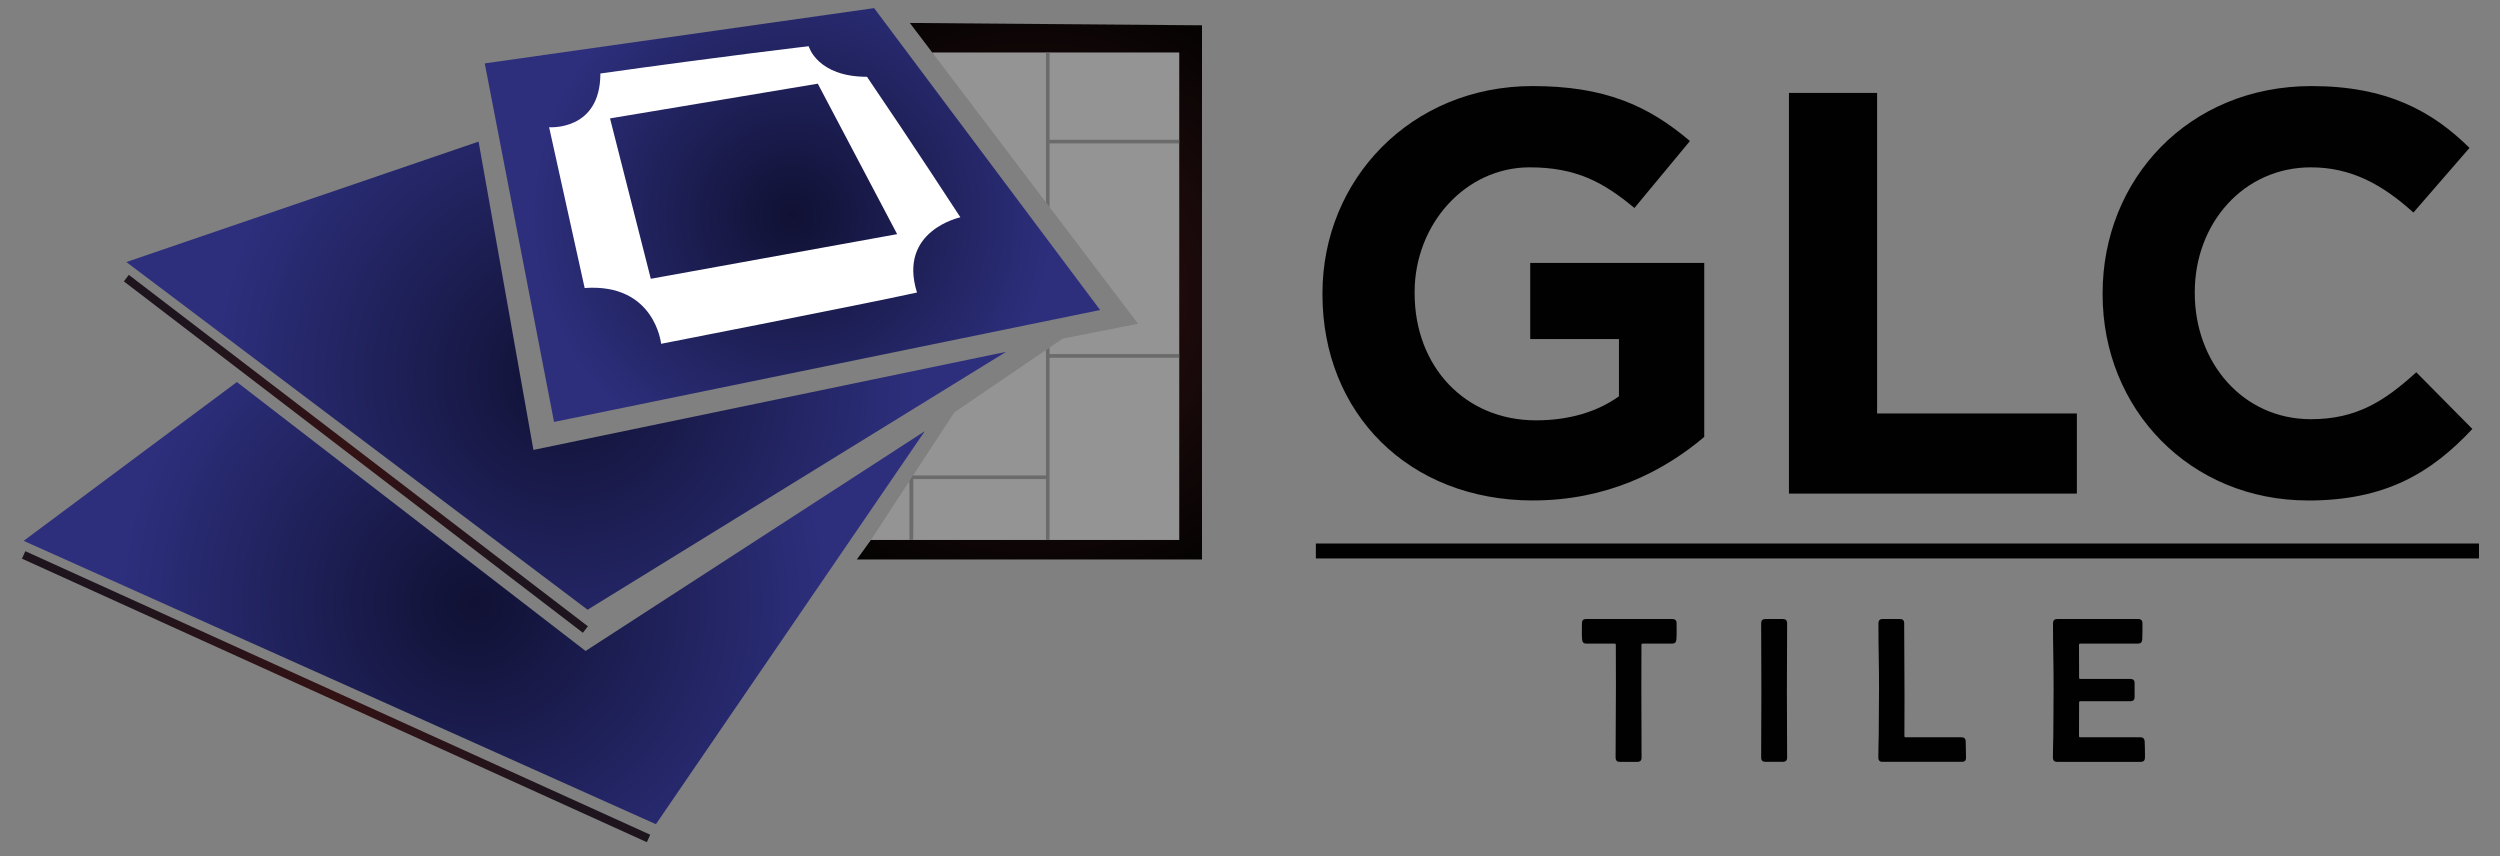 <svg xmlns="http://www.w3.org/2000/svg" xmlns:xlink="http://www.w3.org/1999/xlink" id="Layer_1" viewBox="0 0 915.79 313.63"><rect x="0" y="0" width="915.79" height="313.63" fill="#808080" stroke="none"/><defs><style>      .cls-1, .cls-2, .cls-3 {        fill: none;      }      .cls-4 {        fill: #010101;      }      .cls-5 {        fill: url(#radial-gradient-4);      }      .cls-6 {        fill: url(#radial-gradient-3);      }      .cls-7 {        fill: url(#radial-gradient-2);      }      .cls-8 {        fill: url(#radial-gradient);      }      .cls-9 {        fill: #fff;      }      .cls-2 {        stroke: url(#radial-gradient-6);      }      .cls-2, .cls-3 {        stroke-miterlimit: 10;        stroke-width: 3px;      }      .cls-3 {        stroke: url(#radial-gradient-5);      }      .cls-10 {        fill: #6b6b6b;      }      .cls-11 {        fill: #949494;      }      .cls-12 {        clip-path: url(#clippath);      }    </style><radialGradient id="radial-gradient" cx="378.89" cy="107.15" fx="378.89" fy="107.15" r="125.47" gradientUnits="userSpaceOnUse"><stop offset="0" stop-color="#331214"></stop><stop offset="1" stop-color="#010101"></stop></radialGradient><clipPath id="clippath"><polygon class="cls-1" points="319.05 197.77 349.61 151.03 389.29 124.04 416.89 118.6 341.55 19.29 431.94 19.29 431.94 197.77 319.05 197.77"></polygon></clipPath><radialGradient id="radial-gradient-2" cx="290.28" cy="78.76" fx="290.28" fy="78.76" r="96.04" gradientUnits="userSpaceOnUse"><stop offset="0" stop-color="#101133"></stop><stop offset="1" stop-color="#2d2f7d"></stop></radialGradient><radialGradient id="radial-gradient-3" cx="207.41" cy="137.61" fx="207.41" fy="137.61" r="129.07" gradientUnits="userSpaceOnUse"><stop offset="0" stop-color="#101133"></stop><stop offset="1" stop-color="#2d2f7d"></stop></radialGradient><radialGradient id="radial-gradient-4" cx="173.72" cy="220.94" fx="173.72" fy="220.94" r="130.01" gradientUnits="userSpaceOnUse"><stop offset="0" stop-color="#101133"></stop><stop offset="1" stop-color="#2d2f7d"></stop></radialGradient><radialGradient id="radial-gradient-5" cx="130.36" cy="166.24" fx="130.36" fy="166.24" r="75.9" gradientUnits="userSpaceOnUse"><stop offset="0" stop-color="#331214"></stop><stop offset="1" stop-color="#1e141d"></stop></radialGradient><radialGradient id="radial-gradient-6" cx="298.56" cy="-580.75" fx="298.56" fy="-580.75" r="89.9" gradientTransform="translate(-36.82 888.32) rotate(-13.03)" xlink:href="#radial-gradient-5"></radialGradient></defs><g><g><polygon class="cls-8" points="333.29 8.41 341.55 19.29 431.94 19.29 431.94 197.77 319.05 197.77 313.88 204.94 440.31 204.94 440.31 9.27 333.29 8.41"></polygon><polygon class="cls-11" points="319.05 197.77 349.61 151.03 389.29 124.04 416.89 118.6 341.55 19.29 431.94 19.29 431.94 197.77 319.05 197.77"></polygon><g class="cls-12"><polygon class="cls-10" points="334.48 174.17 333.15 175.48 333.15 197.77 334.48 197.77 334.48 174.17"></polygon><polygon class="cls-10" points="384.04 175.49 383.68 174.16 334.47 174.16 334.47 175.49 384.04 175.49"></polygon><polygon class="cls-10" points="433.15 131.04 432.79 129.71 383.58 129.71 383.58 131.04 433.15 131.04"></polygon><polygon class="cls-10" points="432.54 52.54 432.18 51.2 383.48 51.2 383.48 52.54 432.54 52.54"></polygon><polyline class="cls-10" points="334.48 197.77 334.48 174.17 333.15 175.48"></polyline><polyline class="cls-10" points="334.48 197.77 334.48 7.75 333.15 9.07"></polyline><polyline class="cls-10" points="334.48 197.77 334.48 7.75 333.15 9.07"></polyline><polygon class="cls-10" points="384.48 15.26 383.15 16.3 383.15 197.77 384.48 197.77 384.48 15.26"></polygon></g><polygon class="cls-7" points="320.2 2.97 402.99 113.56 202.95 154.56 177.57 23.22 320.2 2.97"></polygon><polygon class="cls-6" points="368.54 128.88 215.24 223.35 46.28 95.99 175.31 51.87 195.4 164.81 368.54 128.88"></polygon><polygon class="cls-5" points="338.78 157.93 240.27 301.92 8.66 198.12 86.77 139.95 214.51 238.46 338.78 157.93"></polygon><line class="cls-3" x1="46.28" y1="101.88" x2="214.44" y2="230.61"></line><line class="cls-2" x1="8.66" y1="203.28" x2="237.57" y2="307.14"></line></g><path class="cls-9" d="M351.81,79.61s-18.02-27.71-34.22-51.48c-18.32,0-21.35-11.2-21.35-11.2,0,0-31.19,3.63-76.31,9.99,0,21.2-18.78,19.68-18.78,19.68l13.02,58.9c25.74-1.82,28.01,20.44,28.01,20.44,0,0,72.98-14.23,93.73-18.78-7.12-22.71,15.9-27.56,15.9-27.56ZM238.4,102.12l-14.94-58.75,76.11-12.72,29.07,55.12-90.24,16.35Z"></path></g><path class="cls-4" d="M561.6,183.33c-45.71,0-77.16-32.08-77.16-75.48v-.42c0-41.73,32.5-75.9,76.95-75.9,26.42,0,42.35,7.13,57.66,20.13l-20.34,24.53c-11.32-9.44-21.39-14.89-38.37-14.89-23.48,0-42.14,20.76-42.14,45.71v.42c0,26.84,18.45,46.55,44.45,46.55,11.74,0,22.23-2.94,30.4-8.81v-20.97h-32.5v-27.89h63.74v63.74c-15.1,12.79-35.85,23.27-62.69,23.27Z"></path><path class="cls-4" d="M655.32,180.82V34.04h32.29v117.42h73.18v29.35h-105.47Z"></path><path class="cls-4" d="M845.49,183.33c-43.19,0-75.27-33.34-75.27-75.48v-.42c0-41.73,31.45-75.9,76.53-75.9,27.68,0,44.24,9.23,57.87,22.64l-20.55,23.69c-11.32-10.27-22.85-16.56-37.53-16.56-24.74,0-42.56,20.55-42.56,45.71v.42c0,25.16,17.4,46.13,42.56,46.13,16.77,0,27.05-6.71,38.58-17.19l20.55,20.76c-15.1,16.14-31.87,26.21-60.18,26.21Z"></path><g><path class="cls-4" d="M579.47,228.33c0-1.04.51-1.57,1.53-1.57h31.63c1.02,0,1.53.52,1.53,1.57,0,.97,0,1.96.02,2.97.01,1.01-.02,2-.09,2.97-.07,1-.58,1.49-1.53,1.49h-10.82c-.3,0-.45.15-.45.45,0,2.64,0,5.27-.02,7.89s-.02,5.25-.02,7.89c0,4.25.01,8.51.04,12.78.02,4.27.04,8.52.04,12.78,0,1.02-.51,1.53-1.53,1.53h-6.45c-1.02,0-1.53-.51-1.53-1.53,0-4.38.02-8.75.06-13.13.04-4.38.06-8.74.06-13.09l-.04-15.11c0-.3-.16-.45-.49-.45h-10.33c-.95,0-1.46-.5-1.53-1.49-.08-.97-.11-1.96-.09-2.97.01-1.01.02-2,.02-2.97Z"></path><path class="cls-4" d="M645.14,228.29c0-1.02.51-1.53,1.53-1.53h6.45c1.02,0,1.53.51,1.53,1.53,0,4.1-.01,8.21-.04,12.31-.03,4.1-.04,8.21-.04,12.31s.01,8.21.04,12.31c.02,4.1.04,8.21.04,12.31,0,1.02-.51,1.53-1.53,1.53h-6.45c-1.02,0-1.53-.51-1.53-1.53,0-4.1.01-8.21.04-12.31s.04-8.21.04-12.31-.01-8.21-.04-12.31-.04-8.21-.04-12.31Z"></path><path class="cls-4" d="M688.09,228.33c0-1.04.51-1.57,1.53-1.57h6.38c1.02,0,1.53.51,1.53,1.53,0,4.45.02,8.9.06,13.36s.06,8.9.06,13.36c0,2.41,0,4.84-.02,7.29-.01,2.45-.02,4.89-.02,7.33,0,.3.15.45.45.45h20.48c.99,0,1.5.5,1.53,1.49l.11,5.93c.05,1.04-.46,1.57-1.53,1.57h-29.06c-1.02,0-1.53-.52-1.53-1.57,0-1.37.02-2.73.06-4.08.04-1.36.07-2.72.09-4.08.07-5.72.11-11.43.11-17.12,0-4-.04-7.99-.11-11.96-.08-3.97-.11-7.94-.11-11.92Z"></path><path class="cls-4" d="M752.05,228.33c0-1.04.51-1.57,1.53-1.57h29.7c1.02,0,1.53.52,1.53,1.57v2.97c0,1.01-.02,2-.07,2.97-.07,1-.58,1.49-1.53,1.49h-21.19c-.3,0-.45.15-.45.45,0,2.01,0,4.02.02,6.02s.02,4.01.02,6.02c0,.3.15.45.45.45h18.35c1.02,0,1.53.51,1.53,1.53v5.11c0,1.02-.51,1.53-1.53,1.53h-18.35c-.3,0-.45.15-.45.45,0,2.04,0,4.08-.02,6.14s-.02,4.11-.02,6.17c0,.3.15.45.45.45h22.08c.94,0,1.45.5,1.53,1.49.05.97.08,1.96.09,2.97.01,1.01.02,2,.02,2.97,0,1.04-.51,1.57-1.53,1.57h-30.67c-1.02,0-1.53-.52-1.53-1.57,0-1.37.02-2.73.06-4.08.04-1.36.07-2.72.09-4.08.07-5.72.11-11.43.11-17.12,0-4-.04-7.99-.11-11.96-.08-3.97-.11-7.94-.11-11.92Z"></path></g><rect class="cls-4" x="482.02" y="199.1" width="426.07" height="5.47"></rect></svg>